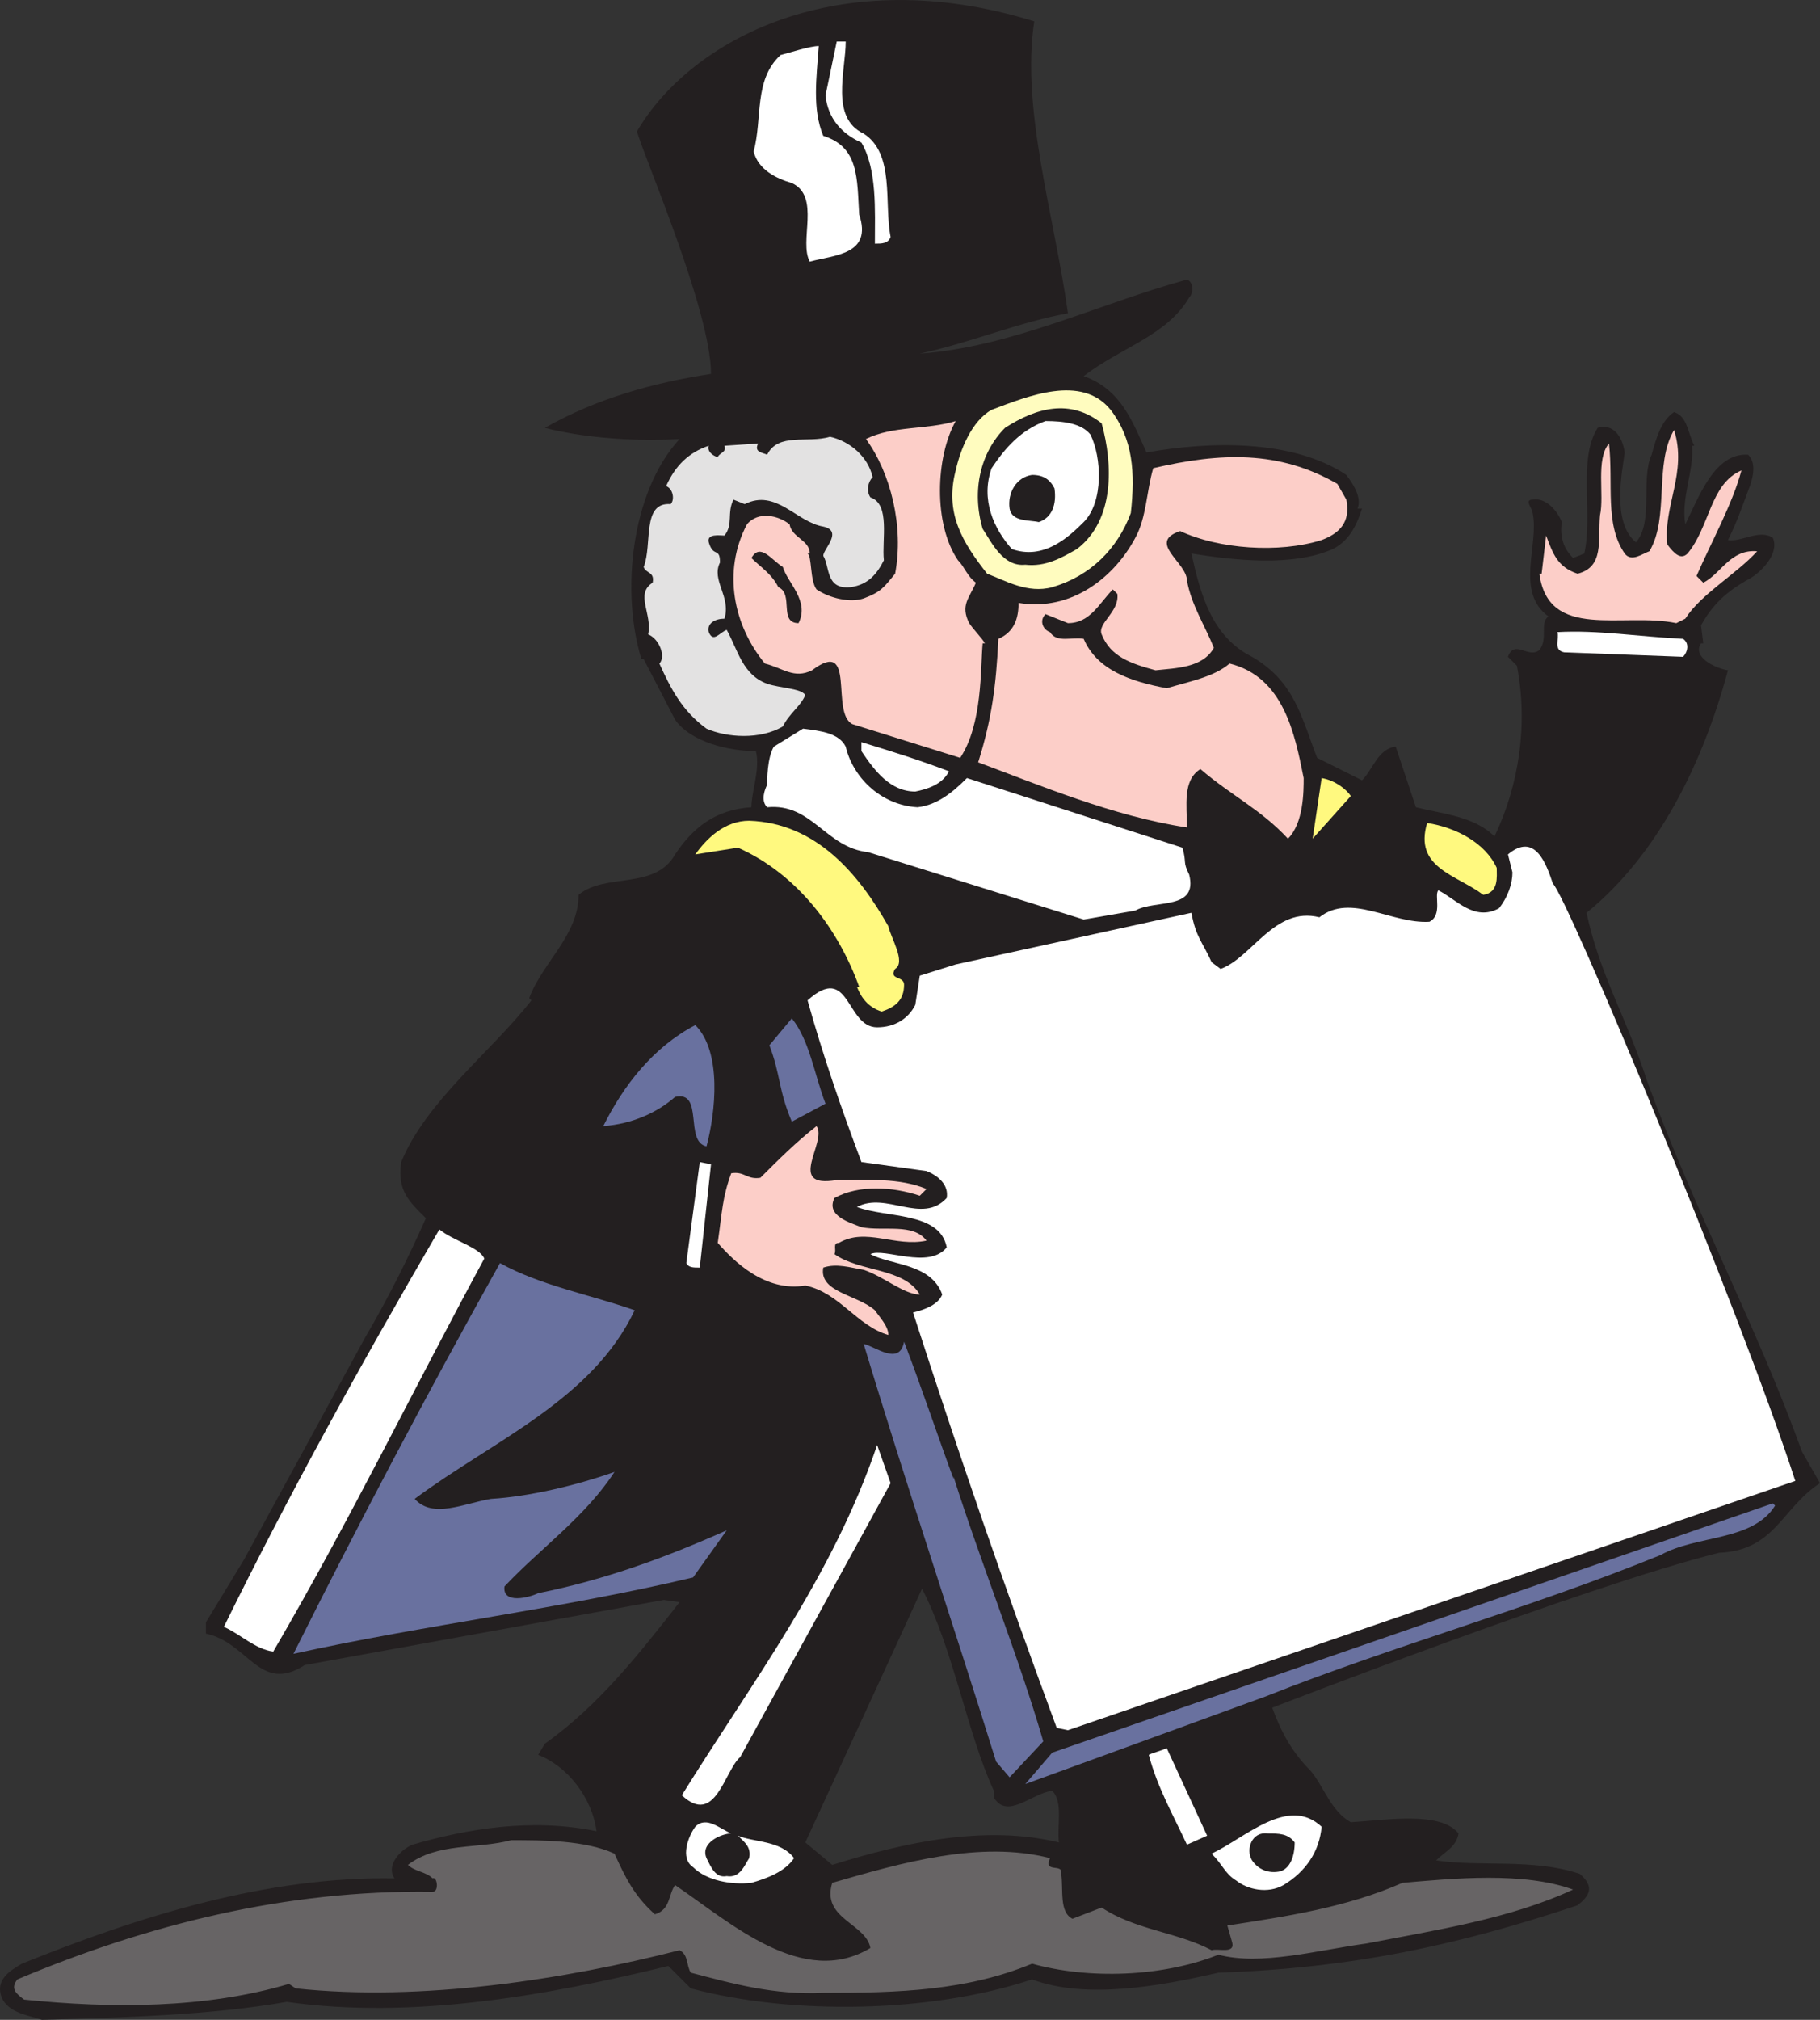 <svg xmlns="http://www.w3.org/2000/svg" width="608.042" height="674.628"><rect width="100%" height="100%" fill="#333333" stroke="none"/><path fill="#231f20" fill-rule="evenodd" d="M345.542 7.128c-4.5 29.25 6.75 65.25 11.25 97.5-16.5 3-32.25 9.75-49.5 13.5 30.75-2.25 59.25-16.5 89.25-24.75 2.25.75 2.25 4.5.75 6-7.5 12.75-22.5 16.5-35.25 26.25 12.75 4.5 16.5 15.75 21 25.5 21-3.75 48.75-4.5 66.75 7.5 2.25 3 5.25 7.5 3.75 11.25h1.5c-1.5 4.5-3.75 10.5-9.75 13.5-13.5 6-33 3.75-47.25 1.5 3 13.5 6.75 27.75 20.25 34.5 14.25 8.25 16.5 20.25 21.75 33.75l15 7.5c3.75-3.75 5.25-10.5 11.25-11.25l6.75 20.25c9 2.25 19.5 3 26.25 9.75 8.25-17.25 11.25-37.5 7.5-57l-3-3c2.25-6 6.75.75 10.5-2.25 3-3.75 0-9 3-11.25-11.25-8.25-3-24-5.25-34.5 0-1.5-3-4.5 0-4.5 4.5-.75 8.25 3.75 9.75 7.5-.75 5.25.75 9 3.75 12l3.75-1.5c3-13.5-2.25-31.5 4.5-42 5.25-1.5 8.25 3 9 8.25-.75 6-4.5 23.25 3.75 30 6-6.75 1.5-21 5.25-29.25 1.5-5.25 3-11.25 7.5-14.25 4.5 1.5 4.5 6.75 6.75 11.25h-.75c.75 8.25-3.75 17.25-2.25 26.25 4.5-9 9.75-24 21-23.25 3 3 1.5 8.25 0 12-2.25 6-3.75 10.5-6.75 16.5 4.5.75 10.5-3.75 15-.75 2.25 5.25-3.75 11.25-7.5 13.5-8.25 4.5-12.75 9-16.5 15.75l.75 6h-.75c-3 4.5 4.5 8.25 9 9-8.25 30.75-23.25 61.5-47.25 81 4.5 21 13.5 35.25 20.25 56.25 16.5 45 36 80.25 51.75 123.75l6 10.5c-12.75 8.25-15 22.5-33.75 23.25-45 11.25-149.25 51.75-149.25 51.75 3 8.25 6.75 15 12.75 21 4.5 5.25 6.75 13.5 13.5 17.25 12-.75 30-3.75 36 3.75-.75 4.5-4.5 6-7.5 9 15 2.25 32.25-.75 48 4.5 5.25 4.5 3 7.5-.75 10.5-40.5 13.5-75.75 21-120 22.5-19.5 4.5-44.25 9-62.25 2.25-33.75 11.25-80.25 12-114 3l-7.5-7.5c-39.75 9.75-85.5 18-127.5 12-25.5 4.5-55.5 5.25-81.75 6-4.5-1.5-11.25-2.25-13.5-7.5-2.25-6 3-9 6.75-11.25 39-15.75 81.75-29.25 124.5-28.5-3-4.5 2.25-9.75 6-11.25 18-5.25 39.75-9 61.5-4.5-1.5-11.25-9.75-21.75-19.5-25.5l2.25-3.75c18-12.75 31.5-30 45-47.25l-5.25-.75-120 21.75c-15 9.75-18.75-7.5-33-10.5v-3.75l12.75-21 40.5-74.25c7.5-12.75 14.25-26.25 20.25-39.75-5.25-5.25-9.75-9-8.25-18.75 8.25-20.25 30-36.75 43.5-54l-.75-.75c4.5-12 16.5-21 16.5-34.5 9-7.5 25.5-1.5 32.25-13.5 6-9 13.5-15 25.5-15.75 0-5.25 3-12.75 1.5-18.75-9 0-21.75-3-27-10.5l-10.5-20.25h-.75c-6.75-21.75-3.75-55.5 12.75-73.5-27 1.5-45-3.75-45-3.75 17.25-9.75 36-15 55.5-18 0-21-22.5-72.75-24.75-81 18-30.75 67.5-57 132.75-36.75m-37.5 523.5-8.25 18-30.75 66.75 9 7.5c24-7.5 51-13.5 75.75-7.5-.75-5.25 1.5-13.5-2.25-17.25-6.75.75-15 9.75-19.5 2.25v-2.25c-9-19.5-13.5-47.25-24-67.5"/><path fill="#fff" fill-rule="evenodd" d="M282.542 13.878c0 9.75-5.25 25.5 6 30.75 10.5 6.75 6.75 23.25 9 34.5-.75 2.25-3 2.25-5.25 2.25 0-11.25.75-24.75-4.5-33.75-6.75-3-11.25-8.25-12-15.75l3.75-18h3"/><path fill="#fff" fill-rule="evenodd" d="M273.542 15.378c-.75 10.5-2.25 21 1.5 30 12 3.75 11.25 14.25 12 26.25 4.5 13.5-8.25 13.5-16.5 15.75-3.75-6.75 3.75-21.75-6-26.25-5.25-1.5-11.25-4.5-12.75-10.5 3-11.25 0-24 9-32.25 3-.75 9.75-3 12.75-3m28.5 69.75-24 6 24-6"/><path fill="#fffcbf" fill-rule="evenodd" d="M371.042 136.878c7.5 9.75 8.25 21 6.75 34.5-4.5 12-13.5 21-26.25 24.75-8.25 2.25-15.75-2.25-21.75-4.5-8.25-10.5-14.25-20.25-10.5-34.5 1.5-6.75 5.25-16.5 12-20.25 12-4.5 30-12 39.75 0"/><path fill="#231f20" fill-rule="evenodd" d="M368.042 141.378c3.75 13.5 4.5 32.25-8.25 42-5.25 3-10.5 6-17.25 5.25-7.5.75-11.25-7.5-14.25-12-3.75-12.75-.75-25.5 7.5-33.75 10.5-6.75 21.75-9.75 32.25-1.5"/><path fill="#fccec8" fill-rule="evenodd" d="M319.292 140.628c-6.75 12-7.5 34.5.75 46.5 2.25 2.25 3 5.25 6 7.5-2.25 5.25-5.25 7.5-2.25 13.5 1.5 2.25 4.5 5.25 5.25 6.75h-.75c-.75 8.25 0 27-7.5 38.25l-36-11.25c-7.5-3.75 1.5-29.25-13.5-18-6 3-9.75-.75-15.75-2.25-10.5-12.75-14.25-30.75-6-46.5 3.75-4.5 10.5-3 14.25 0 .75 4.5 6.75 5.25 6.75 9.75h-.75c1.5.75.75 9 3 12 4.5 3 11.25 4.5 15.75 3 6-2.25 6.75-3.75 10.5-8.25 3-15.75-1.5-33.75-9.75-45 9-4.5 20.25-3 30-6"/><path fill="#fff" fill-rule="evenodd" d="M364.292 145.128c3.75 7.5 4.5 22.5-2.25 29.25-5.25 5.25-13.5 12.75-24 9-6-6.75-10.5-16.5-6.75-27 4.5-6.75 9.75-12.75 18-15.75 6 0 12 .75 15 4.5"/><path fill="#fccec8" fill-rule="evenodd" d="M557.042 181.878c2.25 3 4.5 5.25 6.75 3 7.5-9 7.5-23.25 18-27.75-3 11.25-9.75 23.25-15 35.25l2.25 2.25c6-3 9-11.25 18-10.5-6.75 7.5-18.75 14.25-24 22.5l-3 1.5c-18-3.75-42.75 6-45.75-16.5h.75l1.5-12.75c2.25 6 3.75 10.5 10.5 12.75 9-2.25 6.75-11.25 7.5-19.5 1.5-6.75-1.5-18.75 3-24 1.5 13.5-1.5 27 5.25 36.75 2.25 3 6 0 8.25-.75 6.75-11.25 1.5-29.25 8.25-40.5 4.5 14.25-3.75 25.5-2.25 38.25"/><path fill="#e3e2e2" fill-rule="evenodd" d="M291.542 159.378c-1.5 1.5-2.25 4.5-.75 6.75 6.75 2.25 3.75 14.25 4.5 21-2.25 4.5-5.25 8.25-11.25 9-8.25.75-6.75-6.75-9-10.5 0-2.25 6.75-8.25 0-9.75-9-1.5-15.75-12.75-26.25-7.5l-3.75-1.5c-2.25 4.5 0 8.25-3 12-1.5 0-6-.75-5.25 2.25 1.5 5.25 3.75 1.5 3.75 6.75-3 6 3.75 11.25 1.5 18.75-3 0-6 1.5-5.25 4.5 1.5 3.75 3.75 0 6-.75 3.75 6.75 5.25 15 13.5 18 4.5 1.5 11.25 1.5 12.75 3.75-1.5 3.75-5.25 6-7.5 10.5-7.5 4.5-18.75 3.75-25.5.75-8.25-6-12-13.5-15.75-21.75 2.25-2.25 0-8.25-3.75-9.75 1.5-6.75-4.5-13.5 1.5-17.25.75-3.75-2.25-3-3-5.25 3-7.5-.75-21.75 9-21 1.5-1.5.75-5.25-1.5-6 3-6.75 7.5-11.25 14.25-13.5-.75 2.25 2.25 3.75 3 3.75.75-1.5 3-1.5 2.25-3.75l11.25-.75c-1.5 3 1.5 3 3 3.75 3.75-7.5 13.5-3.75 21-6 6.75 1.5 12.75 6.75 14.25 13.5"/><path fill="#fccec8" fill-rule="evenodd" d="M449.792 166.878c1.5 7.5-2.25 11.25-8.25 13.5-14.25 4.5-34.5 3-47.25-3-11.25 3.75 2.25 10.5 2.25 16.5 1.5 8.25 6 15 9 22.5-3.75 6.75-12.75 6.75-19.5 7.5-8.25-2.25-15-4.5-18-12-1.5-3.75 6-7.5 5.25-13.5l-1.5-1.5c-4.5 4.5-7.5 11.25-15 11.25l-7.5-3c-2.25 2.25-.75 5.25 1.5 6 2.25 3.75 7.5 1.5 11.25 2.25 4.5 10.5 15.75 14.25 27.75 16.5 7.5-2.25 15.75-3.75 21-8.25 18 4.5 21.75 23.25 24.75 38.25 0 4.5 0 15-5.25 20.25-9-9.75-18.75-14.25-29.25-23.25-6 3.75-4.5 12-4.5 19.5-24.75-3.75-49.5-14.25-69.75-21.75 4.5-14.25 6-25.5 6.75-41.25 5.25-2.25 6.75-6.75 6.75-12 18 3 32.25-9 39-21.75 3.75-6.75 3.75-15.75 6-23.25 22.5-5.25 42-6 61.5 5.25l3 5.25"/><path fill="#231f20" fill-rule="evenodd" d="M352.292 163.128c.75 5.25-.75 9.75-5.25 11.25-3-.75-9 0-9.75-4.5-.75-5.25 2.25-10.5 7.5-11.25 3.75 0 6 1.5 7.5 4.5m-85.5 45c-6.75 0-1.5-9.75-6.75-12-2.25-4.5-6-6.75-9-9.75 3-5.25 6.75.75 10.5 3 1.5 5.25 9 11.25 5.25 18.75"/><path fill="#fff" fill-rule="evenodd" d="M562.292 213.378c2.25 1.5 1.5 4.5 0 6l-39.75-1.5c-3.75-.75-1.5-4.5-2.25-6.75 13.5-.75 27 1.5 42 2.25m-279.75 36c2.25 9.75 11.25 19.5 24 20.25 6.75-.75 12-5.25 16.5-9.75l72 23.25c1.5 5.25 0 4.5 2.25 9 3 12-11.25 8.25-18 12l-17.25 3-72-22.5c-14.25-1.5-18.75-16.5-33.75-15-2.25-2.25-.75-6 0-7.5 0-1.5 0-9 2.25-12.75l9.75-6c6 .75 12 1.5 14.25 6"/><path fill="#fff" fill-rule="evenodd" d="M317.042 257.628c-2.25 4.5-7.5 6-11.25 6.75-8.25 0-13.5-6.75-18-13.5v-3c9.75 3 19.5 6 29.25 9.75"/><path fill="#fff97f" fill-rule="evenodd" d="m451.292 265.878-12.75 14.25 3-20.25c4.5.75 8.25 3.75 9.75 6m-154.5 43.5c.75 3.75 6 12 2.25 14.25-2.25 3.75 3 2.25 3 5.25 0 5.25-3 7.5-7.5 9-4.5-1.5-6.75-4.5-8.25-8.25h.75c-6.75-18.75-20.25-37.5-40.5-46.5l-14.25 2.25c3.75-5.25 9.75-11.25 18-11.25 22.5.75 36.75 18 46.5 35.25m203.25-19.5c0 3 .75 8.25-4.5 9-9-6.75-23.25-9-18.75-24 9.75 1.5 19.5 6.75 23.25 15"/><path fill="#fff" fill-rule="evenodd" d="M518.792 295.128c4.5 3.75 62.25 141.75 81 199.5l-243 83.25-3.75-.75c-18-48.75-32.25-90-48-138.75 3-.75 8.25-2.25 9.75-6-3.75-10.5-17.25-9.75-24-13.5 4.5-2.25 19.5 5.25 25.5-2.25-2.25-12-20.25-9.75-30-13.5 9.75-5.25 21.75 6 30-3 .75-4.5-3-7.5-6.75-9l-21.75-3c-6.75-18-12.75-35.25-18-54 14.25-12.75 12.75 9 23.25 9 6 0 10.5-3 12.75-7.5l1.5-9.75 12-3.75 78.75-17.25c1.5 8.25 3.75 9.75 6.75 16.5l3 2.25c10.5-3.75 18-21 33-17.25 10.5-8.25 24 2.25 36.75 1.5 4.5-2.25 1.5-9 3-10.5 6 3 12 10.5 20.25 6 3-3.75 4.5-8.25 4.5-12l-1.5-6c9-7.5 12.75 3 15 9.75"/><path fill="#69719f" fill-rule="evenodd" d="m275.792 368.628-11.25 6c-4.5-10.5-3.75-15.75-7.5-25.5l7.5-9c6 7.5 7.5 18.75 11.25 28.5m-39.75 14.25c-7.5-1.5-.75-18.75-10.5-16.5-6 5.25-14.25 9-24 9.75 6.75-13.5 16.5-26.25 30.75-33.75 9 9 6.75 29.25 3.75 40.5"/><path fill="#fccec8" fill-rule="evenodd" d="M279.542 394.128c10.5 0 21-.75 30 3l-2.25 2.25c-9-3-20.25-3.75-28.5.75-3 6 5.25 8.25 9 9.75 7.5 1.5 17.25-1.5 21.75 4.5-10.5 2.25-20.25-4.5-29.25.75-2.25 0-.75 2.25-1.5 3.75 8.25 6 23.25 4.5 28.5 13.5-5.25 0-12-6-18.75-8.25-4.5-.75-9-2.25-13.5-.75-1.5 8.25 11.25 9 17.25 14.25 1.5 2.25 4.5 5.25 4.5 8.25-10.5-3-16.5-14.25-27.75-16.5-13.5 2.25-24-8.25-29.25-14.25 1.5-10.5 1.5-15 4.5-23.25 4.5-.75 5.25 2.25 9.75 1.5 6-6 12-12 18.75-17.25 3.75 5.25-10.5 21 6.75 18"/><path fill="#fff" fill-rule="evenodd" d="M233.792 423.378c-2.25 0-3.75 0-4.5-1.5l4.5-33.75 3.75.75-3.75 34.5m-72-3c-24 44.25-44.25 86.25-70.5 131.25-6-.75-11.25-6-16.5-8.25 21.75-44.25 45.75-87.75 72-132.75 4.5 3.75 13.5 6 15 9.75"/><path fill="#69719f" fill-rule="evenodd" d="M212.042 437.628c-14.25 30-47.25 43.5-73.5 63 6 6.75 16.5 1.5 25.5 0 12.75-.75 28.5-4.5 41.25-9-9.75 15-24.75 25.5-36.75 38.25-.75 6 8.25 3.75 11.25 2.25 22.5-4.5 42.75-12 63-21l-11.25 15.75c-44.25 10.5-89.25 15.75-133.5 25.5 21-42 44.25-86.25 69-130.5 13.5 7.5 30 10.5 45 15.75m106.5 56.25v-.75c9 28.5 21.75 60 30 88.5l-11.25 12-4.5-5.25c-14.25-45.75-30-92.25-44.25-139.5 3.75.75 12 7.5 13.5-.75 6 15.75 11.25 31.5 16.5 45.75"/><path fill="#fff" fill-rule="evenodd" d="M247.292 586.878c-5.25 4.5-8.25 23.25-19.5 12.75 23.25-37.5 50.25-72.75 65.25-117l4.5 12.75-50.25 91.5"/><path fill="#69719f" fill-rule="evenodd" d="M593.042 502.878c-7.5 12-26.25 9.75-38.25 16.5-44.25 18-88.5 30-132 47.25l-80.25 29.25 9-10.5 240.75-83.25.75.75"/><path fill="#fff" fill-rule="evenodd" d="m403.292 613.128-6.75 3c-4.5-9.75-9.75-18.75-12.75-30 1.5-.75 4.5-1.5 6-2.25l13.5 29.25m38.25-3c-.75 8.25-5.25 15-12.75 19.5-5.25 3-12 1.5-15.75-1.5-3.75-2.25-4.5-5.25-8.25-9 11.25-5.25 25.5-19.5 36.75-9m-197.25 2.25c-3 0-10.5 3-8.25 8.25 1.5 3 3 6.75 6.75 6 4.5.75 6-3.75 7.5-6 .75-3.75-1.5-5.25-3.75-7.5 5.25 2.25 14.25 1.5 18.75 7.5-3 4.5-9 6.75-14.25 8.25-6.75.75-15-.75-19.5-5.25-4.5-3-1.5-10.5.75-13.5 3.75-3.75 8.25.75 12 2.25"/><path fill="#231f20" fill-rule="evenodd" d="M432.542 615.378c0 4.5-1.5 9-5.25 9.75-4.5.75-7.5-1.5-9-3.75-2.25-3.75 0-9.75 5.25-9 3.75 0 6.75 0 9 3"/><path fill="#676465" fill-rule="evenodd" d="M205.292 619.128c3.75 8.25 6.75 14.25 13.5 20.25 5.25-1.5 4.5-6.75 6.75-9.75 18.75 12.75 42.75 34.5 65.25 21-1.5-8.25-16.5-9.75-12.75-21.75 23.25-6.75 49.5-14.25 72.75-8.25-2.25 5.25 4.5 1.5 3.75 5.25.75 5.25-.75 12.75 3.75 15l9.75-3.75c11.25 7.5 25.5 8.25 36.75 14.25 2.25-.75 8.25 1.5 6.75-3l-1.5-5.25c19.5-3 39.75-6 58.5-14.25 17.25-1.5 40.5-3.75 57 2.25-21 9.75-45.75 13.5-69 18-16.5 2.25-35.25 7.5-49.5 3.75-18.75 7.5-43.5 8.25-62.25 3-21.75 9-44.25 9.75-69.75 9.75-16.5.75-30-3-44.25-6.75-1.5-2.25-.75-6-3.75-7.5-38.25 9.75-86.25 17.25-128.25 12.75l-2.25-1.5c-27.75 8.25-59.25 8.25-88.5 5.25-3-2.25-4.5-3.75-2.25-6.75 42.75-18 89.25-30 138.75-29.25 2.25 0 1.5-5.25 0-4.5-2.25-2.25-6-2.25-8.25-4.5 9.75-7.5 23.25-5.25 34.5-8.25 10.5 0 24.75 0 34.5 4.5"/></svg>
